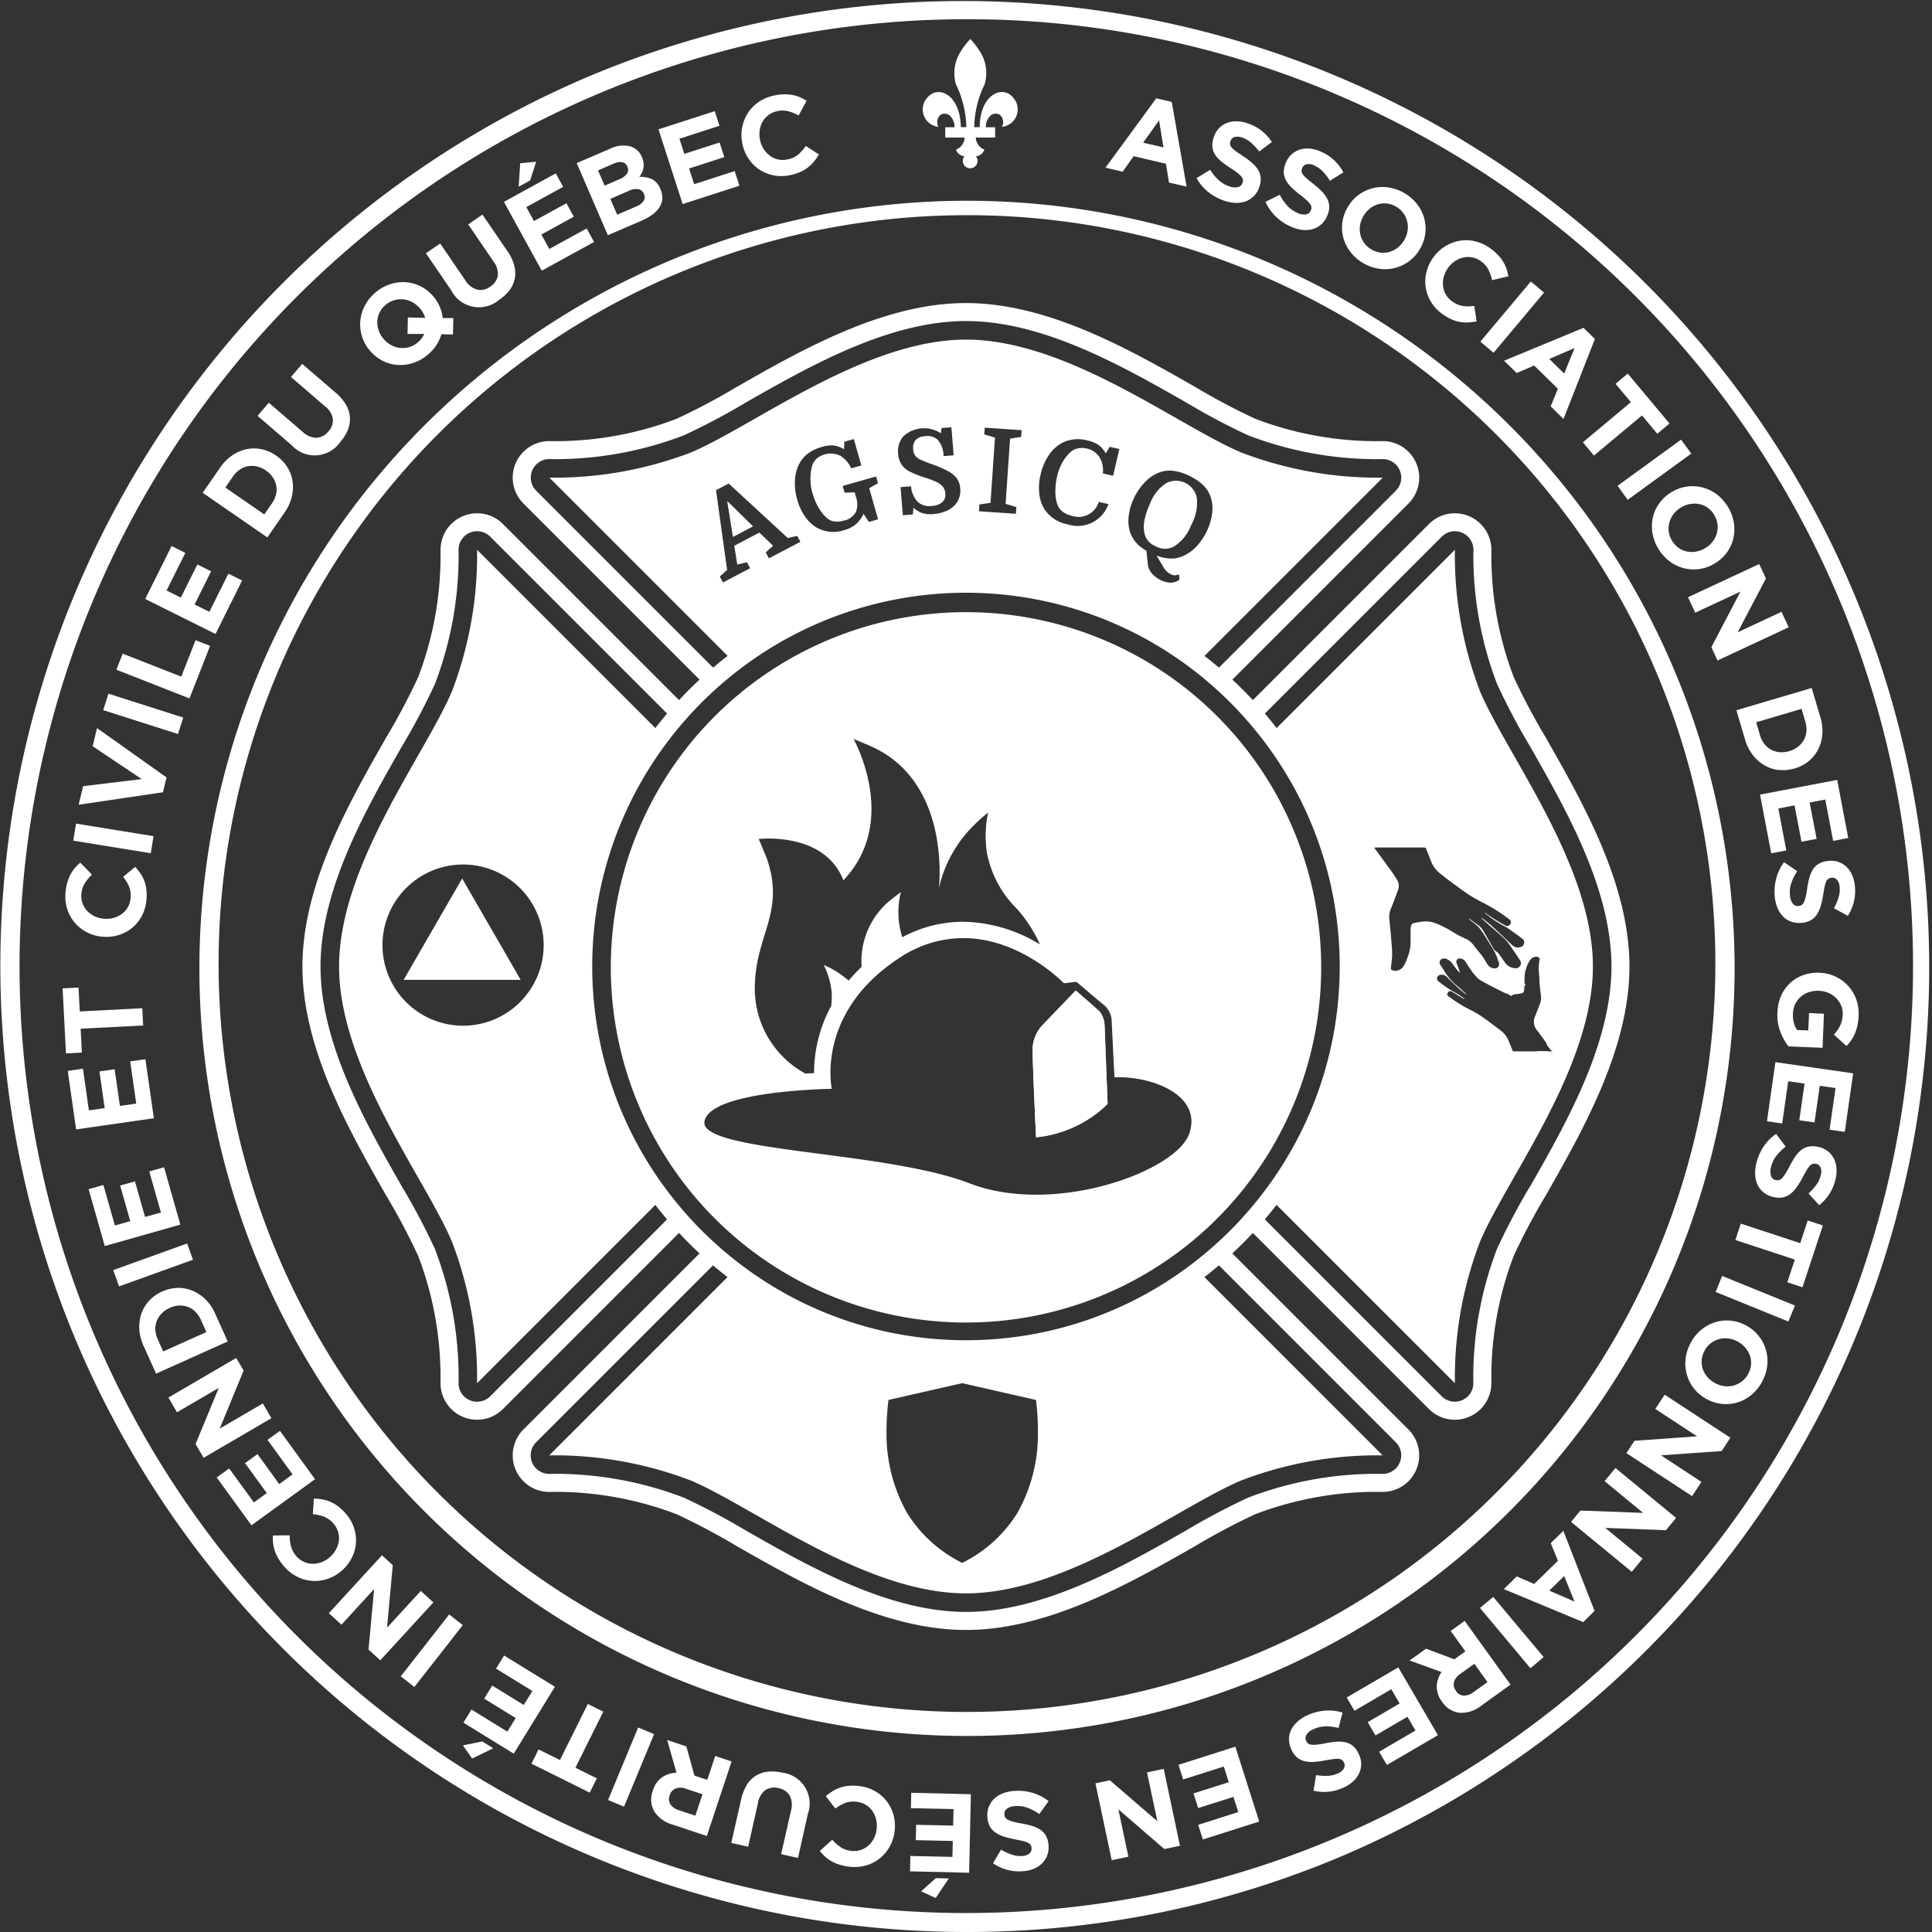 <svg xmlns="http://www.w3.org/2000/svg" xmlns:xlink="http://www.w3.org/1999/xlink" width="138.22" height="138.22" viewBox="0 0 138.22 138.22">
  <rect x="0" y="0" width="138.22" height="138.22" fill="#333333" stroke="none"/>
  <defs>
    <clipPath id="clip-path">
      <rect id="Rectangle_237" data-name="Rectangle 237" width="138.22" height="138.22" fill="#fff"/>
    </clipPath>
  </defs>
  <g id="Groupe_372" data-name="Groupe 372" transform="translate(0 -0.003)">
    <path id="Tracé_12438" data-name="Tracé 12438" d="M648.775,63.346,648.561,62l-2.314-.54-.787,1.11-1.227-.287,3.632-4.964,1.11.259,1.059,6.058Zm-.708-4.452-1.141,1.6,1.454.339Z" transform="translate(-565.144 -50.282)" fill="#fff"/>
    <g id="Groupe_371" data-name="Groupe 371" transform="translate(0 0.003)">
      <g id="Groupe_370" data-name="Groupe 370" transform="translate(0 0)" clip-path="url(#clip-path)">
        <path id="Tracé_12439" data-name="Tracé 12439" d="M701.421,76.02a1.524,1.524,0,0,1-.575.382,1.905,1.905,0,0,1-.721.113,2.82,2.82,0,0,1-.827-.156,3.724,3.724,0,0,1-1.124-.612,3.333,3.333,0,0,1-.848-1l.972-.6a3.662,3.662,0,0,0,.59.724,2.111,2.111,0,0,0,.781.459,1.081,1.081,0,0,0,.612.058.443.443,0,0,0,.326-.3l.005-.015a.485.485,0,0,0,.026-.216.45.45,0,0,0-.1-.218,1.8,1.8,0,0,0-.277-.263q-.184-.147-.491-.344a7.035,7.035,0,0,1-.658-.468,2.177,2.177,0,0,1-.455-.488,1.282,1.282,0,0,1-.2-.565,1.633,1.633,0,0,1,.1-.7l.005-.015a1.628,1.628,0,0,1,.358-.612,1.579,1.579,0,0,1,.552-.377,1.808,1.808,0,0,1,.7-.129,2.492,2.492,0,0,1,.79.139,3.364,3.364,0,0,1,1.017.538,3.3,3.3,0,0,1,.732.806l-.906.677a4.082,4.082,0,0,0-.57-.62,1.887,1.887,0,0,0-.637-.372.875.875,0,0,0-.558-.04.427.427,0,0,0-.283.273l-.005.015a.509.509,0,0,0-.026.241.473.473,0,0,0,.122.232,1.774,1.774,0,0,0,.306.264q.2.144.514.351a5.8,5.8,0,0,1,.64.483,2.128,2.128,0,0,1,.426.5,1.288,1.288,0,0,1,.18.548,1.573,1.573,0,0,1-.092.638l-.005.015a1.738,1.738,0,0,1-.381.655" transform="translate(-611.72 -62)" fill="#fff"/>
        <path id="Tracé_12440" data-name="Tracé 12440" d="M741.455,91.984a1.523,1.523,0,0,1-.606.33,1.9,1.9,0,0,1-.728.049,2.812,2.812,0,0,1-.81-.228,3.725,3.725,0,0,1-1.066-.707,3.335,3.335,0,0,1-.757-1.072l1.02-.508a3.652,3.652,0,0,0,.525.773,2.11,2.11,0,0,0,.738.525,1.08,1.08,0,0,0,.6.111.442.442,0,0,0,.351-.271l.007-.015a.487.487,0,0,0,.045-.213.448.448,0,0,0-.086-.226,1.777,1.777,0,0,0-.253-.286q-.171-.162-.46-.385a6.978,6.978,0,0,1-.614-.523,2.169,2.169,0,0,1-.411-.526,1.283,1.283,0,0,1-.155-.58,1.631,1.631,0,0,1,.158-.693l.006-.015a1.63,1.63,0,0,1,.41-.578,1.582,1.582,0,0,1,.583-.328,1.809,1.809,0,0,1,.706-.068,2.481,2.481,0,0,1,.775.208,3.358,3.358,0,0,1,.967.625,3.294,3.294,0,0,1,.659.867l-.962.6a4.082,4.082,0,0,0-.514-.667,1.891,1.891,0,0,0-.6-.426.875.875,0,0,0-.553-.089.427.427,0,0,0-.306.247l-.006.015a.5.5,0,0,0-.047.238.474.474,0,0,0,.1.241,1.785,1.785,0,0,0,.282.29q.189.161.482.395a5.754,5.754,0,0,1,.6.537,2.129,2.129,0,0,1,.381.535,1.287,1.287,0,0,1,.132.562,1.568,1.568,0,0,1-.147.628l-.007.015a1.734,1.734,0,0,1-.437.619" transform="translate(-646.95 -75.917)" fill="#fff"/>
        <path id="Tracé_12441" data-name="Tracé 12441" d="M786.907,114.253a2.876,2.876,0,0,1-2.129.576,3.1,3.1,0,0,1-1.157-.392,3.061,3.061,0,0,1-.928-.788,2.973,2.973,0,0,1-.517-1,2.768,2.768,0,0,1-.088-1.1,2.885,2.885,0,0,1,.363-1.09l.008-.014a2.84,2.84,0,0,1,.751-.871,2.874,2.874,0,0,1,2.129-.576,3.252,3.252,0,0,1,2.086,1.18,2.978,2.978,0,0,1,.517,1,2.768,2.768,0,0,1,.087,1.1,2.884,2.884,0,0,1-.363,1.09l-.008.014a2.846,2.846,0,0,1-.751.871m-.374-1.507a1.868,1.868,0,0,0,.228-.655,1.685,1.685,0,0,0-.315-1.262,1.648,1.648,0,0,0-.525-.458,1.683,1.683,0,0,0-.664-.219,1.571,1.571,0,0,0-.647.068,1.778,1.778,0,0,0-.575.316,1.836,1.836,0,0,0-.442.529l-.008.014a1.875,1.875,0,0,0-.228.655,1.694,1.694,0,0,0,.311,1.26,1.634,1.634,0,0,0,.528.46,1.684,1.684,0,0,0,.661.217,1.554,1.554,0,0,0,.65-.066,1.772,1.772,0,0,0,.575-.316,1.845,1.845,0,0,0,.442-.529Z" transform="translate(-686.058 -95.595)" fill="#fff"/>
        <path id="Tracé_12442" data-name="Tracé 12442" d="M833.664,145.93a2.671,2.671,0,0,1-.6-.041,2.625,2.625,0,0,1-.609-.191,3.648,3.648,0,0,1-.639-.376,2.91,2.91,0,0,1-.8-.853,2.821,2.821,0,0,1-.384-1.033,2.791,2.791,0,0,1,.048-1.1,2.959,2.959,0,0,1,.485-1.045l.009-.013a2.929,2.929,0,0,1,.835-.789,2.9,2.9,0,0,1,1.028-.4,2.79,2.79,0,0,1,1.115.031,3,3,0,0,1,1.1.508,3.7,3.7,0,0,1,.546.472,3,3,0,0,1,.376.488,2.564,2.564,0,0,1,.238.508,3.328,3.328,0,0,1,.133.531l-1.168.277a2.994,2.994,0,0,0-.272-.77,1.71,1.71,0,0,0-.524-.584,1.555,1.555,0,0,0-1.251-.268,1.755,1.755,0,0,0-.6.256,1.9,1.9,0,0,0-.494.48l-.009.013a1.927,1.927,0,0,0-.3.624,1.779,1.779,0,0,0-.058.651,1.544,1.544,0,0,0,.649,1.111,1.724,1.724,0,0,0,.764.333,3.162,3.162,0,0,0,.819,0l.174,1.1a4.049,4.049,0,0,1-.609.076" transform="translate(-728.631 -122.86)" fill="#fff"/>
        <rect id="Rectangle_228" data-name="Rectangle 228" width="5.619" height="1.236" transform="matrix(0.643, -0.766, 0.766, 0.643, 105.905, 24.443)" fill="#fff"/>
        <path id="Tracé_12443" data-name="Tracé 12443" d="M879.894,196.659l.516-1.259-1.7-1.664-1.249.539-.9-.883,5.683-2.351.813.8-2.246,5.725Zm1.71-4.171-1.809.777,1.065,1.046Z" transform="translate(-768.955 -167.587)" fill="#fff"/>
        <path id="Tracé_12444" data-name="Tracé 12444" d="M926.671,220.715l-3.436,2.873-.793-.948,3.436-2.873-1.1-1.312.875-.731,2.986,3.572-.875.731Z" transform="translate(-809.199 -190.996)" fill="#fff"/>
        <rect id="Rectangle_229" data-name="Rectangle 229" width="5.619" height="1.236" transform="translate(115.724 34.756) rotate(-36.014)" fill="#fff"/>
        <path id="Tracé_12445" data-name="Tracé 12445" d="M966.094,289.271a2.874,2.874,0,0,1-2.14-.533,3.252,3.252,0,0,1-1.247-2.046,2.972,2.972,0,0,1,.037-1.127,2.765,2.765,0,0,1,.46-1,2.881,2.881,0,0,1,.848-.776l.014-.008a2.837,2.837,0,0,1,1.08-.4,2.875,2.875,0,0,1,2.14.533,3.25,3.25,0,0,1,1.247,2.046,2.977,2.977,0,0,1-.037,1.127,2.768,2.768,0,0,1-.46,1,2.883,2.883,0,0,1-.848.775l-.013.008a2.844,2.844,0,0,1-1.08.4m.407-1.5a1.877,1.877,0,0,0,.518-.462,1.685,1.685,0,0,0,.339-1.255,1.647,1.647,0,0,0-.235-.656,1.679,1.679,0,0,0-.474-.515,1.567,1.567,0,0,0-.6-.256,1.769,1.769,0,0,0-.656,0,1.835,1.835,0,0,0-.644.247l-.014.008a1.867,1.867,0,0,0-.518.461,1.7,1.7,0,0,0-.341,1.252,1.638,1.638,0,0,0,.237.659,1.687,1.687,0,0,0,.472.512,1.56,1.56,0,0,0,.6.259,1.776,1.776,0,0,0,.656,0,1.836,1.836,0,0,0,.644-.247Z" transform="translate(-844.489 -248.565)" fill="#fff"/>
        <path id="Tracé_12446" data-name="Tracé 12446" d="M985.417,334.68,987.5,330.7l-3.237,1.51-.516-1.106,5.092-2.375.482,1.033-2.022,3.849,3.135-1.462.516,1.106-5.092,2.375Z" transform="translate(-862.982 -288.377)" fill="#fff"/>
        <path id="Tracé_12447" data-name="Tracé 12447" d="M1014.938,406.807a2.617,2.617,0,0,1-1.029-.336,2.9,2.9,0,0,1-.838-.74,3.27,3.27,0,0,1-.55-1.1l-.621-2.1,5.388-1.593.622,2.1a3.322,3.322,0,0,1,.138,1.219,2.852,2.852,0,0,1-.3,1.076,2.63,2.63,0,0,1-.677.84,2.793,2.793,0,0,1-1,.521l-.015,0a2.819,2.819,0,0,1-1.124.106m.757-1.346a1.826,1.826,0,0,0,.619-.313,1.6,1.6,0,0,0,.418-.483,1.536,1.536,0,0,0,.183-.611,1.859,1.859,0,0,0-.076-.7l-.271-.916-3.248.961.271.916a1.91,1.91,0,0,0,.311.628,1.483,1.483,0,0,0,.482.414,1.621,1.621,0,0,0,.606.181,1.793,1.793,0,0,0,.689-.074Z" transform="translate(-887.674 -351.718)" fill="#fff"/>
        <path id="Tracé_12448" data-name="Tracé 12448" d="M1025.679,455.551l5.52-1.051.791,4.156-1.08.206-.563-2.957-1.12.213.5,2.6-1.08.206-.5-2.6-1.159.221.571,3-1.08.206Z" transform="translate(-899.762 -398.704)" fill="#fff"/>
        <path id="Tracé_12449" data-name="Tracé 12449" d="M1035.344,505.972a1.526,1.526,0,0,1-.585-.367,1.909,1.909,0,0,1-.4-.611,2.812,2.812,0,0,1-.2-.818,3.726,3.726,0,0,1,.1-1.276,3.337,3.337,0,0,1,.565-1.185l.942.641a3.667,3.667,0,0,0-.418.836,2.113,2.113,0,0,0-.1.9,1.08,1.08,0,0,0,.2.581.441.441,0,0,0,.408.173l.016,0a.482.482,0,0,0,.207-.065.448.448,0,0,0,.156-.185,1.789,1.789,0,0,0,.126-.36q.058-.228.111-.589a6.97,6.97,0,0,1,.156-.792,2.173,2.173,0,0,1,.258-.616,1.284,1.284,0,0,1,.431-.418,1.627,1.627,0,0,1,.682-.2l.016,0a1.63,1.63,0,0,1,.705.075,1.583,1.583,0,0,1,.571.349,1.8,1.8,0,0,1,.4.582,2.5,2.5,0,0,1,.2.778,3.359,3.359,0,0,1-.073,1.148,3.3,3.3,0,0,1-.434,1l-.99-.548a4.052,4.052,0,0,0,.331-.775,1.882,1.882,0,0,0,.077-.733.874.874,0,0,0-.193-.526.426.426,0,0,0-.365-.146l-.016,0a.509.509,0,0,0-.231.075.476.476,0,0,0-.161.206,1.786,1.786,0,0,0-.115.387c-.032.162-.069.367-.109.613a5.733,5.733,0,0,1-.177.782,2.129,2.129,0,0,1-.281.594,1.287,1.287,0,0,1-.425.39,1.569,1.569,0,0,1-.62.178l-.016,0a1.74,1.74,0,0,1-.754-.078" transform="translate(-907.189 -440.03)" fill="#fff"/>
        <path id="Tracé_12450" data-name="Tracé 12450" d="M1036,571.042a3.4,3.4,0,0,1-.2-1.379,3.208,3.208,0,0,1,.268-1.19,2.768,2.768,0,0,1,.641-.9,2.722,2.722,0,0,1,.94-.566,3.025,3.025,0,0,1,1.164-.167h.016a2.874,2.874,0,0,1,2.6,1.878,2.984,2.984,0,0,1,.178,1.189,4.139,4.139,0,0,1-.081.684,3.3,3.3,0,0,1-.173.567,2.709,2.709,0,0,1-.262.487,3.726,3.726,0,0,1-.348.435l-.905-.818a3.178,3.178,0,0,0,.254-.311,2.105,2.105,0,0,0,.191-.325,1.977,1.977,0,0,0,.128-.368,2.262,2.262,0,0,0,.059-.44,1.436,1.436,0,0,0-.114-.636,1.7,1.7,0,0,0-.356-.529,1.727,1.727,0,0,0-.54-.368,1.843,1.843,0,0,0-.674-.153h-.016a1.983,1.983,0,0,0-.717.094,1.692,1.692,0,0,0-.581.329,1.6,1.6,0,0,0-.4.521,1.72,1.72,0,0,0-.162.68,1.946,1.946,0,0,0,.29,1.177l.808.034.053-1.243,1.067.045-.1,2.438-2.438-.1a4.125,4.125,0,0,1-.586-1.057" transform="translate(-908.638 -497.245)" fill="#fff"/>
        <path id="Tracé_12451" data-name="Tracé 12451" d="M1030.312,618.983l5.562.8-.6,4.188-1.088-.156.427-2.98-1.128-.162-.376,2.622-1.089-.156.376-2.622-1.168-.168-.433,3.019-1.088-.156Z" transform="translate(-903.294 -542.994)" fill="#fff"/>
        <path id="Tracé_12452" data-name="Tracé 12452" d="M1023.436,665a1.524,1.524,0,0,1-.434-.537,1.9,1.9,0,0,1-.179-.707,2.81,2.81,0,0,1,.078-.838,3.723,3.723,0,0,1,.5-1.176,3.337,3.337,0,0,1,.918-.938l.684.912a3.675,3.675,0,0,0-.666.655,2.12,2.12,0,0,0-.384.821,1.079,1.079,0,0,0,0,.614.442.442,0,0,0,.33.3l.016,0a.487.487,0,0,0,.217.006.446.446,0,0,0,.207-.125,1.777,1.777,0,0,0,.236-.3q.129-.2.3-.521a7.006,7.006,0,0,1,.4-.7,2.172,2.172,0,0,1,.444-.5,1.28,1.28,0,0,1,.543-.257,1.632,1.632,0,0,1,.71.031l.016,0a1.63,1.63,0,0,1,.643.3,1.582,1.582,0,0,1,.427.515,1.806,1.806,0,0,1,.194.682,2.482,2.482,0,0,1-.065.8,3.36,3.36,0,0,1-.441,1.063,3.3,3.3,0,0,1-.734.8l-.759-.839a4.076,4.076,0,0,0,.564-.626,1.884,1.884,0,0,0,.311-.669.872.872,0,0,0-.012-.56.427.427,0,0,0-.3-.256l-.016,0a.506.506,0,0,0-.242,0,.473.473,0,0,0-.219.142,1.8,1.8,0,0,0-.234.329q-.125.215-.3.545a5.781,5.781,0,0,1-.421.682,2.115,2.115,0,0,1-.458.471,1.286,1.286,0,0,1-.529.231,1.567,1.567,0,0,1-.644-.032l-.016,0a1.74,1.74,0,0,1-.688-.318" transform="translate(-897.251 -579.681)" fill="#fff"/>
        <path id="Tracé_12453" data-name="Tracé 12453" d="M1015.562,714.056l-4.253-1.4.387-1.174,4.253,1.4.536-1.624,1.083.357-1.459,4.421-1.083-.357Z" transform="translate(-887.156 -623.942)" fill="#fff"/>
        <rect id="Rectangle_230" data-name="Rectangle 230" width="1.236" height="5.619" transform="translate(122.741 92.43) rotate(-67.882)" fill="#fff"/>
        <path id="Tracé_12454" data-name="Tracé 12454" d="M982.84,774.483a2.875,2.875,0,0,1-.676-2.1,3.1,3.1,0,0,1,.336-1.174,3.06,3.06,0,0,1,.743-.964,2.974,2.974,0,0,1,.977-.564,2.763,2.763,0,0,1,1.1-.139,2.881,2.881,0,0,1,1.106.311l.014.007a2.838,2.838,0,0,1,.906.709,2.874,2.874,0,0,1,.676,2.1,3.25,3.25,0,0,1-1.079,2.139,2.977,2.977,0,0,1-.977.564,2.766,2.766,0,0,1-1.1.139,2.881,2.881,0,0,1-1.106-.311l-.014-.007a2.84,2.84,0,0,1-.906-.709m1.488-.445a1.871,1.871,0,0,0,.665.2,1.683,1.683,0,0,0,1.245-.374,1.648,1.648,0,0,0,.433-.546,1.678,1.678,0,0,0,.187-.674,1.569,1.569,0,0,0-.1-.643,1.772,1.772,0,0,0-.343-.56,1.839,1.839,0,0,0-.549-.417l-.014-.007a1.872,1.872,0,0,0-.665-.2,1.694,1.694,0,0,0-1.243.37,1.636,1.636,0,0,0-.435.55,1.686,1.686,0,0,0-.186.67,1.561,1.561,0,0,0,.1.647,1.78,1.78,0,0,0,.343.559,1.838,1.838,0,0,0,.549.417Z" transform="translate(-861.582 -675.064)" fill="#fff"/>
        <path id="Tracé_12455" data-name="Tracé 12455" d="M948.389,816.081l4.479-.318-2.988-1.958.669-1.021,4.7,3.079-.625.953-4.337.306,2.894,1.9-.669,1.021-4.7-3.079Z" transform="translate(-831.455 -713.004)" fill="#fff"/>
        <path id="Tracé_12456" data-name="Tracé 12456" d="M916.241,858.537l4.487.169-2.758-2.27.775-.942,4.339,3.571-.724.88-4.344-.166,2.671,2.2-.776.942-4.339-3.571Z" transform="translate(-803.173 -750.47)" fill="#fff"/>
        <path id="Tracé_12457" data-name="Tracé 12457" d="M877.293,895.376l1.248.542,1.7-1.661-.513-1.26.9-.881,2.233,5.731-.815.8-5.678-2.364Zm4.134,1.8-.74-1.825-1.068,1.043Z" transform="translate(-768.782 -782.596)" fill="#fff"/>
        <rect id="Rectangle_231" data-name="Rectangle 231" width="1.236" height="5.619" transform="matrix(0.767, -0.642, 0.642, 0.767, 105.881, 115.038)" fill="#fff"/>
        <path id="Tracé_12458" data-name="Tracé 12458" d="M822.63,946.576l2.028.756.788-.567-1.05-1.459,1-.722,3.282,4.561-2.085,1.5a2.29,2.29,0,0,1-1.553.515,1.72,1.72,0,0,1-1.25-.782l-.01-.013a1.763,1.763,0,0,1-.379-1.1,1.931,1.931,0,0,1,.339-1.02l-2.286-.827Zm2.142,3.018a.717.717,0,0,0,.56.339,1.135,1.135,0,0,0,.7-.254l1-.717-.942-1.309-1.016.731a1.027,1.027,0,0,0-.443.586.734.734,0,0,0,.139.612Z" transform="translate(-720.611 -828.622)" fill="#fff"/>
        <path id="Tracé_12459" data-name="Tracé 12459" d="M788.534,971.68l2.835,4.851-3.652,2.135-.555-.949,2.6-1.519-.575-.984L786.9,976.55l-.555-.949,2.287-1.337-.6-1.019-2.633,1.539-.555-.95Z" transform="translate(-688.496 -852.393)" fill="#fff"/>
        <path id="Tracé_12460" data-name="Tracé 12460" d="M751.176,998.882a1.523,1.523,0,0,1,.15-.674,1.906,1.906,0,0,1,.442-.581,2.814,2.814,0,0,1,.7-.46,3.72,3.72,0,0,1,1.234-.337,3.333,3.333,0,0,1,1.306.135l-.288,1.1a3.675,3.675,0,0,0-.927-.114,2.112,2.112,0,0,0-.881.211,1.079,1.079,0,0,0-.481.382.442.442,0,0,0-.027.443l.007.015a.491.491,0,0,0,.131.174.453.453,0,0,0,.227.084,1.778,1.778,0,0,0,.382,0q.234-.022.593-.092a7,7,0,0,1,.8-.118,2.166,2.166,0,0,1,.667.037,1.281,1.281,0,0,1,.539.266,1.627,1.627,0,0,1,.417.575l.007.015a1.627,1.627,0,0,1,.166.689,1.578,1.578,0,0,1-.137.655,1.812,1.812,0,0,1-.413.576,2.484,2.484,0,0,1-.667.446,3.36,3.36,0,0,1-1.106.317,3.3,3.3,0,0,1-1.086-.074l.185-1.116a4.067,4.067,0,0,0,.841.052,1.887,1.887,0,0,0,.717-.173.874.874,0,0,0,.43-.358.427.427,0,0,0,.015-.393l-.007-.015a.508.508,0,0,0-.148-.192.474.474,0,0,0-.248-.083,1.778,1.778,0,0,0-.4.022q-.245.035-.614.1a5.821,5.821,0,0,1-.8.1,2.127,2.127,0,0,1-.653-.065,1.286,1.286,0,0,1-.51-.27,1.566,1.566,0,0,1-.376-.524l-.007-.014a1.737,1.737,0,0,1-.179-.736" transform="translate(-658.958 -874.442)" fill="#fff"/>
        <path id="Tracé_12461" data-name="Tracé 12461" d="M690.838,1017.9l1.706,5.354-4.031,1.284-.334-1.048,2.868-.914-.346-1.086-2.524.8-.333-1.048,2.524-.8-.358-1.124-2.906.926-.334-1.048Z" transform="translate(-602.458 -892.937)" fill="#fff"/>
        <path id="Tracé_12462" data-name="Tracé 12462" d="M639.4,1031.654l3.4,2.931-.74-3.495,1.194-.252,1.164,5.5-1.115.236-3.292-2.84.717,3.385-1.194.253-1.164-5.5Z" transform="translate(-560 -904.288)" fill="#fff"/>
        <path id="Tracé_12463" data-name="Tracé 12463" d="M575.561,1044.725a1.525,1.525,0,0,1,.384-.573,1.9,1.9,0,0,1,.623-.38,2.817,2.817,0,0,1,.824-.173,3.723,3.723,0,0,1,1.272.135,3.331,3.331,0,0,1,1.167.6l-.669.923a3.666,3.666,0,0,0-.823-.443,2.111,2.111,0,0,0-.9-.124,1.08,1.08,0,0,0-.587.181.442.442,0,0,0-.186.4v.016a.488.488,0,0,0,.059.209.45.45,0,0,0,.18.161,1.786,1.786,0,0,0,.356.137q.226.065.585.129a7,7,0,0,1,.787.18,2.186,2.186,0,0,1,.608.276,1.282,1.282,0,0,1,.405.443,1.636,1.636,0,0,1,.18.688v.016a1.628,1.628,0,0,1-.1.7,1.58,1.58,0,0,1-.366.56,1.811,1.811,0,0,1-.594.387,2.484,2.484,0,0,1-.783.174,3.367,3.367,0,0,1-1.146-.107,3.285,3.285,0,0,1-.985-.464l.577-.973a4.073,4.073,0,0,0,.764.354,1.887,1.887,0,0,0,.731.1.874.874,0,0,0,.531-.177.427.427,0,0,0,.156-.36v-.016a.506.506,0,0,0-.068-.233.471.471,0,0,0-.2-.167,1.781,1.781,0,0,0-.384-.127q-.242-.056-.61-.127a5.757,5.757,0,0,1-.776-.2,2.12,2.12,0,0,1-.585-.3,1.285,1.285,0,0,1-.377-.437,1.569,1.569,0,0,1-.16-.625v-.016a1.738,1.738,0,0,1,.1-.751" transform="translate(-504.81 -915.475)" fill="#fff"/>
        <path id="Tracé_12464" data-name="Tracé 12464" d="M534.678,1044.91l-.126,5.618-4.229-.1.025-1.1,3.01.068.026-1.14-2.648-.059.025-1.1,2.648.059.027-1.18-3.05-.068.025-1.1Zm-1.58,6.027-.939,1.4-1.041-.481,1.049-.94Z" transform="translate(-465.218 -916.548)" fill="#fff"/>
        <path id="Tracé_12465" data-name="Tracé 12465" d="M478.7,1041a2.671,2.671,0,0,1,.544-.254,2.644,2.644,0,0,1,.626-.127,3.643,3.643,0,0,1,.741.02,2.91,2.91,0,0,1,1.113.36,2.821,2.821,0,0,1,.835.719,2.793,2.793,0,0,1,.488.984,2.956,2.956,0,0,1,.081,1.149l0,.016a2.917,2.917,0,0,1-1.057,1.939,2.789,2.789,0,0,1-.991.512,3.013,3.013,0,0,1-1.207.086,3.709,3.709,0,0,1-.706-.149,2.992,2.992,0,0,1-.565-.246,2.561,2.561,0,0,1-.454-.329,3.347,3.347,0,0,1-.372-.4l.889-.807a2.969,2.969,0,0,0,.61.542,1.708,1.708,0,0,0,.741.259,1.555,1.555,0,0,0,1.225-.37,1.759,1.759,0,0,0,.4-.514,1.9,1.9,0,0,0,.2-.659l0-.016a1.926,1.926,0,0,0-.038-.692,1.784,1.784,0,0,0-.264-.6,1.543,1.543,0,0,0-1.106-.658,1.72,1.72,0,0,0-.83.078,3.157,3.157,0,0,0-.715.4l-.686-.883a4.047,4.047,0,0,1,.5-.361" transform="translate(-419.125 -912.858)" fill="#fff"/>
        <path id="Tracé_12466" data-name="Tracé 12466" d="M427.206,1033.307a2.11,2.11,0,0,1,.655-.663,2.017,2.017,0,0,1,.864-.291,3.131,3.131,0,0,1,1.029.071,2.228,2.228,0,0,1,1.825,2.969l-.7,3.133-1.206-.271.7-3.1a1.487,1.487,0,0,0-.085-1.085,1.148,1.148,0,0,0-.793-.536,1.171,1.171,0,0,0-.943.133,1.418,1.418,0,0,0-.535.917l-.706,3.14-1.206-.271.7-3.093a3.261,3.261,0,0,1,.413-1.051" transform="translate(-373.787 -905.603)" fill="#fff"/>
        <path id="Tracé_12467" data-name="Tracé 12467" d="M382.005,1014.5l.576,2.086.922.306.567-1.706,1.173.39-1.772,5.332-2.438-.81a2.288,2.288,0,0,1-1.327-.957,1.721,1.721,0,0,1-.1-1.471l.005-.015a1.764,1.764,0,0,1,.667-.95,1.933,1.933,0,0,1,1.025-.323l-.67-2.337Zm-1.19,3.5a.717.717,0,0,0,.054.652,1.135,1.135,0,0,0,.615.416l1.165.387.509-1.531-1.188-.395a1.026,1.026,0,0,0-.735-.016.733.733,0,0,0-.415.471Z" transform="translate(-332.902 -889.558)" fill="#fff"/>
        <rect id="Rectangle_232" data-name="Rectangle 232" width="5.619" height="1.236" transform="translate(43.503 128.78) rotate(-67.481)" fill="#fff"/>
        <path id="Tracé_12468" data-name="Tracé 12468" d="M311.757,997.009,313.749,993l1.107.55-1.992,4.012,1.531.76-.507,1.021-4.17-2.071.507-1.021Z" transform="translate(-271.696 -871.093)" fill="#fff"/>
        <path id="Tracé_12469" data-name="Tracé 12469" d="M271.951,971.365l-1.517.735-.656-.941,1.38-.282Zm4.407-4.4-2.945,4.785-3.6-2.217.577-.937,2.563,1.578.6-.971-2.256-1.388.576-.936,2.256,1.388.618-1-2.6-1.6.576-.937Z" transform="translate(-236.659 -846.29)" fill="#fff"/>
        <rect id="Rectangle_233" data-name="Rectangle 233" width="5.619" height="1.236" transform="translate(28.671 119.928) rotate(-51.945)" fill="#fff"/>
        <path id="Tracé_12470" data-name="Tracé 12470" d="M196.216,907.058l-.408,4.472,2.414-2.633.9.825-3.8,4.142-.84-.77.4-4.329-2.338,2.55-.9-.824,3.8-4.142Z" transform="translate(-168.117 -795.081)" fill="#fff"/>
        <path id="Tracé_12471" data-name="Tracé 12471" d="M162.52,873.38a2.681,2.681,0,0,1,.575.172,2.641,2.641,0,0,1,.552.321,3.648,3.648,0,0,1,.54.508,2.906,2.906,0,0,1,.592,1.009,2.771,2.771,0,0,1-.143,2.152,2.96,2.96,0,0,1-.7.912l-.012.011a2.928,2.928,0,0,1-.988.585,2.9,2.9,0,0,1-1.09.161,2.787,2.787,0,0,1-1.081-.277,3,3,0,0,1-.959-.738,3.739,3.739,0,0,1-.428-.581,3,3,0,0,1-.259-.559,2.565,2.565,0,0,1-.12-.548,3.322,3.322,0,0,1-.012-.547l1.2-.012a2.976,2.976,0,0,0,.1.811,1.707,1.707,0,0,0,.382.686,1.565,1.565,0,0,0,.536.4,1.546,1.546,0,0,0,.626.138,1.752,1.752,0,0,0,.641-.117,1.894,1.894,0,0,0,.588-.359l.012-.01a1.933,1.933,0,0,0,.431-.542,1.783,1.783,0,0,0,.2-.622,1.544,1.544,0,0,0-.388-1.227,1.719,1.719,0,0,0-.672-.493,3.165,3.165,0,0,0-.8-.177l.074-1.116a4.051,4.051,0,0,1,.611.06" transform="translate(-139.461 -766.108)" fill="#fff"/>
        <path id="Tracé_12472" data-name="Tracé 12472" d="M133.328,837.336l-4.547,3.3-2.486-3.423.89-.646L128.955,839l.922-.67-1.557-2.143.89-.646,1.557,2.144.955-.694-1.792-2.468.89-.646Z" transform="translate(-110.791 -731.511)" fill="#fff"/>
        <path id="Tracé_12473" data-name="Tracé 12473" d="M103.516,792.242l-1.711,4.152,3.084-1.8.616,1.053-4.851,2.835-.575-.984,1.659-4.019-2.987,1.746-.616-1.053,4.851-2.835Z" transform="translate(-86.087 -694.187)" fill="#fff"/>
        <path id="Tracé_12474" data-name="Tracé 12474" d="M83.9,750.531a2.616,2.616,0,0,1,1.064.2,2.907,2.907,0,0,1,.93.621,3.268,3.268,0,0,1,.693,1.013l.9,2-5.125,2.3-.9-2a3.326,3.326,0,0,1-.3-1.189,2.853,2.853,0,0,1,.15-1.106,2.627,2.627,0,0,1,.557-.924,2.8,2.8,0,0,1,.918-.65l.014-.006a2.819,2.819,0,0,1,1.1-.256m-.57,1.435a1.838,1.838,0,0,0-.571.393,1.605,1.605,0,0,0-.349.535,1.535,1.535,0,0,0-.1.63,1.86,1.86,0,0,0,.169.681l.391.871,3.09-1.388-.391-.871a1.913,1.913,0,0,0-.393-.58,1.486,1.486,0,0,0-.534-.346,1.626,1.626,0,0,0-.625-.1,1.79,1.79,0,0,0-.673.166Z" transform="translate(-71.196 -658.392)" fill="#fff"/>
        <rect id="Rectangle_234" data-name="Rectangle 234" width="5.619" height="1.236" transform="matrix(0.941, -0.339, 0.339, 0.941, 8.1, 90.866)" fill="#fff"/>
        <path id="Tracé_12475" data-name="Tracé 12475" d="M58.217,684.313l-5.406,1.534-1.155-4.07,1.058-.3.822,2.9,1.1-.311-.723-2.548,1.058-.3.723,2.548,1.135-.322-.833-2.935,1.058-.3Z" transform="translate(-45.316 -596.701)" fill="#fff"/>
        <path id="Tracé_12476" data-name="Tracé 12476" d="M45.635,621.462l-5.562.8-.6-4.187,1.089-.156.427,2.98,1.128-.162-.376-2.622,1.089-.156.376,2.622,1.168-.167-.433-3.019,1.089-.156Z" transform="translate(-34.627 -541.461)" fill="#fff"/>
        <path id="Tracé_12477" data-name="Tracé 12477" d="M37.718,577.229l4.473-.23.064,1.234-4.473.23.088,1.707-1.138.059-.24-4.65,1.138-.059Z" transform="translate(-32.012 -504.868)" fill="#fff"/>
        <path id="Tracé_12478" data-name="Tracé 12478" d="M43.492,503.457a2.668,2.668,0,0,1,.272.535,2.636,2.636,0,0,1,.147.621,3.649,3.649,0,0,1,0,.742,2.911,2.911,0,0,1-.323,1.124,2.821,2.821,0,0,1-.691.859,2.792,2.792,0,0,1-.968.52,2.957,2.957,0,0,1-1.146.118l-.016,0a2.917,2.917,0,0,1-1.972-.993,2.791,2.791,0,0,1-.544-.974,3,3,0,0,1-.125-1.2,3.721,3.721,0,0,1,.126-.71,3.011,3.011,0,0,1,.227-.573,2.56,2.56,0,0,1,.314-.464,3.333,3.333,0,0,1,.388-.385l.836.862a2.979,2.979,0,0,0-.522.627,1.706,1.706,0,0,0-.234.749,1.567,1.567,0,0,0,.079.664,1.552,1.552,0,0,0,.331.548,1.756,1.756,0,0,0,.527.384,1.9,1.9,0,0,0,.665.179h.016a1.924,1.924,0,0,0,.69-.061,1.789,1.789,0,0,0,.589-.283,1.545,1.545,0,0,0,.621-1.126,1.722,1.722,0,0,0-.105-.827,3.16,3.16,0,0,0-.423-.7l.86-.715a4.059,4.059,0,0,1,.377.484" transform="translate(-33.437 -440.962)" fill="#fff"/>
        <rect id="Rectangle_235" data-name="Rectangle 235" width="1.236" height="5.619" transform="translate(5.241 60.143) rotate(-80.79)" fill="#fff"/>
        <path id="Tracé_12479" data-name="Tracé 12479" d="M52.123,427.852l-.254,1.062-6.033.891.318-1.327,4.191-.507-3.506-2.35.31-1.3Z" transform="translate(-40.209 -372.233)" fill="#fff"/>
        <rect id="Rectangle_236" data-name="Rectangle 236" width="1.236" height="5.619" transform="translate(7.382 50.806) rotate(-72.305)" fill="#fff"/>
        <path id="Tracé_12480" data-name="Tracé 12480" d="M73.048,377.238l-5.231-2.052.451-1.151,4.192,1.645,1.023-2.608,1.039.407Z" transform="translate(-59.492 -327.272)" fill="#fff"/>
        <path id="Tracé_12481" data-name="Tracé 12481" d="M89.653,324.511l-5.03-2.505,1.886-3.787.984.49L86.151,321.4l1.02.508,1.181-2.371.984.49L88.156,322.4l1.056.526,1.36-2.73.984.49Z" transform="translate(-74.234 -279.154)" fill="#fff"/>
        <path id="Tracé_12482" data-name="Tracé 12482" d="M124.169,262.646a2.616,2.616,0,0,1,.384,1.012,2.9,2.9,0,0,1-.05,1.117,3.265,3.265,0,0,1-.508,1.117l-1.245,1.8-4.623-3.194,1.245-1.8a3.325,3.325,0,0,1,.862-.873,2.855,2.855,0,0,1,1.024-.444,2.631,2.631,0,0,1,1.079,0,2.791,2.791,0,0,1,1.031.449l.013.009a2.82,2.82,0,0,1,.788.808m-1.523.255a1.833,1.833,0,0,0-.632-.285,1.6,1.6,0,0,0-.639-.022,1.535,1.535,0,0,0-.591.241,1.856,1.856,0,0,0-.495.5l-.543.786,2.787,1.925.543-.786a1.911,1.911,0,0,0,.294-.637,1.483,1.483,0,0,0,.019-.635,1.618,1.618,0,0,0-.24-.585,1.788,1.788,0,0,0-.491-.49Z" transform="translate(-103.625 -229.243)" fill="#fff"/>
        <path id="Tracé_12483" data-name="Tracé 12483" d="M156.42,215.019a2.105,2.105,0,0,1,.278.89,2.023,2.023,0,0,1-.149.9,3.134,3.134,0,0,1-.546.875,2.228,2.228,0,0,1-3.479.216l-2.434-2.094.806-.937,2.41,2.073a1.487,1.487,0,0,0,1,.434,1.149,1.149,0,0,0,.846-.448,1.171,1.171,0,0,0,.325-.9,1.417,1.417,0,0,0-.557-.9l-2.44-2.1.806-.937,2.4,2.067a3.266,3.266,0,0,1,.734.859" transform="translate(-131.664 -186.056)" fill="#fff"/>
        <path id="Tracé_12484" data-name="Tracé 12484" d="M216.559,168.167l-.83-.018a3.027,3.027,0,0,1-.359.778,3.1,3.1,0,0,1-.6.674,3.065,3.065,0,0,1-1.057.6,2.972,2.972,0,0,1-1.118.144,2.763,2.763,0,0,1-1.065-.293,2.878,2.878,0,0,1-.9-.713l-.01-.012a2.839,2.839,0,0,1-.563-1,2.875,2.875,0,0,1,.184-2.2,3.1,3.1,0,0,1,.763-.955,3.065,3.065,0,0,1,1.057-.6,2.976,2.976,0,0,1,1.118-.144,2.767,2.767,0,0,1,1.065.293,2.883,2.883,0,0,1,.9.713l.01.012a2.825,2.825,0,0,1,.456.73,2.871,2.871,0,0,1,.216.819l.757,0Zm-2.383-1.88a1.874,1.874,0,0,0-.538-.437,1.684,1.684,0,0,0-1.293-.134,1.65,1.65,0,0,0-.61.337,1.684,1.684,0,0,0-.432.55,1.574,1.574,0,0,0-.157.631,1.778,1.778,0,0,0,.1.648,1.842,1.842,0,0,0,.347.6l.011.012a1.865,1.865,0,0,0,.538.437,1.694,1.694,0,0,0,1.29.137,1.638,1.638,0,0,0,.613-.34,1.807,1.807,0,0,0,.462-.6l-1.2,0,.023-1.182,1.244.033a1.853,1.853,0,0,0-.385-.685Z" transform="translate(-184.151 -144.237)" fill="#fff"/>
        <path id="Tracé_12485" data-name="Tracé 12485" d="M254.5,128.782a2.105,2.105,0,0,1,.038.931,2.02,2.02,0,0,1-.376.83,3.137,3.137,0,0,1-.754.7,2.228,2.228,0,0,1-3.416-.69l-1.811-2.651,1.021-.7,1.793,2.625a1.488,1.488,0,0,0,.852.677,1.149,1.149,0,0,0,.933-.214,1.172,1.172,0,0,0,.546-.781,1.417,1.417,0,0,0-.305-1.016l-1.815-2.658,1.021-.7,1.788,2.618a3.262,3.262,0,0,1,.487,1.019" transform="translate(-217.711 -109.782)" fill="#fff"/>
        <path id="Tracé_12486" data-name="Tracé 12486" d="M296.378,102.051l-2.705-4.925,3.708-2.037.529.964L295.272,97.5l.549,1,2.322-1.275.529.964-2.322,1.275.568,1.034,2.674-1.468.529.964Zm-1.651-6.007.111-1.682,1.142-.105-.437,1.339Z" transform="translate(-257.62 -82.685)" fill="#fff"/>
        <path id="Tracé_12487" data-name="Tracé 12487" d="M342.253,88.549a1.31,1.31,0,0,1-.2.611,1.988,1.988,0,0,1-.5.529,3.573,3.573,0,0,1-.753.43l-2.45,1.058-2.227-5.158,2.391-1.032a2.123,2.123,0,0,1,1.4-.177,1.285,1.285,0,0,1,.872.777l.007.015a1.382,1.382,0,0,1,.114.414,1.332,1.332,0,0,1-.014.369,1.275,1.275,0,0,1-.109.331,1.548,1.548,0,0,1-.184.289,1.9,1.9,0,0,1,.9.157,1.285,1.285,0,0,1,.605.7l.007.015a1.456,1.456,0,0,1,.131.678m-2.5-2.288a.5.5,0,0,0-.362-.312,1.034,1.034,0,0,0-.612.1l-1.12.484.471,1.091,1.046-.452a1.29,1.29,0,0,0,.541-.387.486.486,0,0,0,.041-.512Zm1.178,1.939a.53.53,0,0,0-.376-.323,1.166,1.166,0,0,0-.706.126l-1.312.566.49,1.135,1.349-.582a1.187,1.187,0,0,0,.531-.391.509.509,0,0,0,.031-.516Z" transform="translate(-294.863 -74.349)" fill="#fff"/>
        <path id="Tracé_12488" data-name="Tracé 12488" d="M385.467,71.413l-1.729-5.346,4.025-1.3.338,1.046-2.864.926.351,1.084,2.521-.815.338,1.046-2.52.815.363,1.123,2.9-.938.338,1.047Z" transform="translate(-336.629 -56.815)" fill="#fff"/>
        <path id="Tracé_12489" data-name="Tracé 12489" d="M437.261,59.756a2.68,2.68,0,0,1-.43.419,2.64,2.64,0,0,1-.549.326,3.644,3.644,0,0,1-.707.225,2.909,2.909,0,0,1-1.169.027,2.823,2.823,0,0,1-1.026-.4,2.8,2.8,0,0,1-.785-.768,2.96,2.96,0,0,1-.455-1.059l0-.016a2.933,2.933,0,0,1-.03-1.148,2.9,2.9,0,0,1,.39-1.031,2.791,2.791,0,0,1,.767-.81,3,3,0,0,1,1.111-.479,3.708,3.708,0,0,1,.715-.092,3.019,3.019,0,0,1,.614.046,2.586,2.586,0,0,1,.537.161,3.323,3.323,0,0,1,.484.255l-.574,1.055a2.973,2.973,0,0,0-.755-.311,1.708,1.708,0,0,0-.785,0,1.555,1.555,0,0,0-1.034.753,1.758,1.758,0,0,0-.209.617,1.891,1.891,0,0,0,.028.688l0,.016a1.922,1.922,0,0,0,.264.641,1.786,1.786,0,0,0,.446.477,1.545,1.545,0,0,0,1.261.257,1.722,1.722,0,0,0,.758-.347,3.17,3.17,0,0,0,.543-.613l.939.607a4.055,4.055,0,0,1-.349.5" transform="translate(-379.022 -48.202)" fill="#fff"/>
        <path id="Tracé_12490" data-name="Tracé 12490" d="M69.11,138.223A69.128,69.128,0,0,1,42.209,5.434a69.128,69.128,0,0,1,53.8,127.358,68.679,68.679,0,0,1-26.9,5.431m0-136.845A67.753,67.753,0,0,0,42.745,131.526,67.753,67.753,0,0,0,95.476,6.7,67.312,67.312,0,0,0,69.11,1.378" transform="translate(0 -0.003)" fill="#fff"/>
        <path id="Tracé_12491" data-name="Tracé 12491" d="M169.313,224.4a54.916,54.916,0,1,1,21.443-4.329,54.743,54.743,0,0,1-21.443,4.329m0-108.8a53.541,53.541,0,1,0,20.907,4.221,53.376,53.376,0,0,0-20.907-4.221" transform="translate(-100.203 -100.205)" fill="#fff"/>
        <path id="Tracé_12492" data-name="Tracé 12492" d="M543.446,28.989a.673.673,0,0,0-.164-.872.591.591,0,0,0-.605.031,1.094,1.094,0,0,0-.379.872h.667v.738h-1.385a.968.968,0,0,0,.615.862.687.687,0,0,1-.605.472.529.529,0,1,1-.821,0,.687.687,0,0,1-.605-.472.958.958,0,0,0,.616-.862h-1.385V29.02h.667a1.11,1.11,0,0,0-.38-.872.591.591,0,0,0-.605-.031.677.677,0,0,0-.164.872,1.25,1.25,0,0,1-.79-2.1,1.037,1.037,0,0,1,1.128-.339c.738.267,1.231,1.149,1.262,2.462h.39a7.317,7.317,0,0,0-.749-3.077,2.883,2.883,0,0,1,.39-2.4,5.2,5.2,0,0,1,.646-.831,5.871,5.871,0,0,1,.646.831,2.841,2.841,0,0,1,.38,2.4,7.348,7.348,0,0,0-.749,3.077h.39c.02-1.313.523-2.2,1.261-2.462a1.029,1.029,0,0,1,1.128.339,1.255,1.255,0,0,1-.8,2.1" transform="translate(-471.77 -19.915)" fill="#fff"/>
        <path id="Tracé_12493" data-name="Tracé 12493" d="M606.564,578.746c-.31-.3-1.716-1.509-1.716-1.509l-2.437,2.541a2.619,2.619,0,0,0-.645,1.6c-.013.929.245,6.359.245,6.359a8.494,8.494,0,0,0,5.12-2.386l-.219-5.649a1.716,1.716,0,0,0-.348-.954" transform="translate(-527.89 -506.373)" fill="#fff"/>
        <path id="Tracé_12494" data-name="Tracé 12494" d="M439.883,573.934c0,.006,0,.023,0,.054,0-.029,0-.047,0-.054" transform="translate(-385.881 -503.476)" fill="#fff"/>
        <path id="Tracé_12495" data-name="Tracé 12495" d="M439.884,574.371c0,.026,0,.063,0,.11,0-.043,0-.082,0-.11" transform="translate(-385.882 -503.859)" fill="#fff"/>
        <path id="Tracé_12496" data-name="Tracé 12496" d="M606.564,578.746c-.31-.3-1.716-1.509-1.716-1.509l-2.437,2.541a2.619,2.619,0,0,0-.645,1.6c-.013.929.245,6.359.245,6.359a8.494,8.494,0,0,0,5.12-2.386l-.219-5.649a1.716,1.716,0,0,0-.348-.954" transform="translate(-527.89 -506.373)" fill="#fff"/>
        <path id="Tracé_12497" data-name="Tracé 12497" d="M381.373,356.742a25.411,25.411,0,1,0,25.411,25.411,25.411,25.411,0,0,0-25.411-25.411m-15.108,26.717c0,.029,0,.067,0,.11,0,.024,0,.048,0,.075v.022c-.007-3.79,2.164-5.338.9-9.184-.1-.292-.62-1.51-.62-1.51s4.7-.56,6.057,2.954c4.045-4.252.724-10.113.724-10.113s1.043.423,1.5.644c5.511,2.671,4.606,10.049,4.606,10.049a9.082,9.082,0,0,1,2.488-4.5,10.006,10.006,0,0,1,1.036-.922,8.049,8.049,0,0,0-.088,2.87,7.668,7.668,0,0,0,2.125,3.99,9.8,9.8,0,0,1,1.671,2.57,10.832,10.832,0,0,0-5.491-1.623A9.2,9.2,0,0,0,376.815,380a5.911,5.911,0,0,1-.1-3.232s-.624.466-.891.694a5.629,5.629,0,0,0-1.916,4.654,12.218,12.218,0,0,0-.928.983,8.1,8.1,0,0,0-.929-.68,7.009,7.009,0,0,0-.855-.435,5.581,5.581,0,0,1,.562,1.905,5.729,5.729,0,0,1-.029,1.031,10.062,10.062,0,0,0-1.007,2.714,9.773,9.773,0,0,0-.217,2.083l-.207.011-.414.025a6.911,6.911,0,0,1-3.62-6.08v0h0a.01.01,0,0,1,0,0v-.024c0-.027,0-.051,0-.075,0-.047,0-.084,0-.11s0-.047,0-.054,0,.025,0,.054m31.095,10.554c-.9,2.734-9.673,5.933-15.735,3.586s-19.372-2.218-18.959-4.437,9.106-2.322,9.106-2.322-1.188-5.408,4.8-9.342a8.247,8.247,0,0,1,4.6-1.442c4.127,0,7.207,3.233,7.207,3.233l.893-.109s1.578,1.353,2.016,1.7a1.6,1.6,0,0,1,.5.98l.206,4.153c2.683-.1,6.268,1.264,5.365,4" transform="translate(-312.263 -312.947)" fill="#fff"/>
        <path id="Tracé_12498" data-name="Tracé 12498" d="M423.842,292.212l-.029.016.118.731.288,1.794,1.037-.545.4-.211Z" transform="translate(-371.783 -256.339)" fill="#fff"/>
        <path id="Tracé_12499" data-name="Tracé 12499" d="M235.212,519.214h8.375l-4.187-7.253Z" transform="translate(-206.336 -449.111)" fill="#fff"/>
        <path id="Tracé_12500" data-name="Tracé 12500" d="M265.3,207.746a47.376,47.376,0,0,1-2.312-4.357,24.292,24.292,0,0,1-1.6-8.7l0-.407a2.615,2.615,0,0,0-4.464-1.85l-12.6,12.6q-.706-.76-1.466-1.466l12.6-12.6a2.615,2.615,0,0,0-1.849-4.465l-.39.005a24.321,24.321,0,0,1-8.72-1.6,47.141,47.141,0,0,1-4.359-2.313c-4.667-2.658-10.477-5.967-16.343-5.967s-11.676,3.309-16.344,5.968a47.092,47.092,0,0,1-4.357,2.312,24.3,24.3,0,0,1-8.7,1.6l-.408-.005a2.615,2.615,0,0,0-1.85,4.464l12.6,12.6q-.76.706-1.466,1.466l-12.6-12.6a2.615,2.615,0,0,0-4.464,1.849l0,.391a24.322,24.322,0,0,1-1.6,8.72,47.537,47.537,0,0,1-2.314,4.36c-2.658,4.667-5.966,10.475-5.966,16.341s3.309,11.676,5.968,16.344a47.231,47.231,0,0,1,2.312,4.357,24.305,24.305,0,0,1,1.6,8.7l0,.407a2.615,2.615,0,0,0,4.463,1.85l12.6-12.6q.706.76,1.466,1.466l-12.6,12.6a2.616,2.616,0,0,0,1.848,4.465l.391-.006a24.322,24.322,0,0,1,8.719,1.6,47.221,47.221,0,0,1,4.357,2.313c4.668,2.658,10.477,5.967,16.344,5.967s11.675-3.309,16.367-5.981a47.37,47.37,0,0,1,4.333-2.3,24.31,24.31,0,0,1,8.7-1.6l.41.006a2.615,2.615,0,0,0,1.85-4.464l-12.6-12.6q.76-.706,1.466-1.466l12.6,12.6a2.615,2.615,0,0,0,4.464-1.849l0-.391a24.311,24.311,0,0,1,1.6-8.719,47.023,47.023,0,0,1,2.313-4.357c2.658-4.668,5.967-10.477,5.967-16.344s-3.309-11.675-5.968-16.344m-72.244-17.694a1.327,1.327,0,0,1,.939-2.265l.391.005a25.675,25.675,0,0,0,9.221-1.7,48.093,48.093,0,0,0,4.493-2.379c4.536-2.584,10.18-5.8,15.706-5.8s11.17,3.215,15.706,5.8A48.078,48.078,0,0,0,244,186.093a25.674,25.674,0,0,0,9.221,1.7l.391-.005a1.327,1.327,0,0,1,.939,2.265L241.9,202.707q-.509-.431-1.038-.838l12.755-12.755a27.251,27.251,0,0,1-10.13-1.8c-4.539-1.919-12.431-8.074-19.682-8.074s-15.144,6.154-19.682,8.074a27.251,27.251,0,0,1-10.13,1.8l12.755,12.755q-.529.407-1.038.838Zm12.863-.037.906-.477,4.233,3.9.671-.155.225.427L209.7,194.89l-.225-.427.523-.473-.977-.945-1.8.946.218,1.344.693-.167.225.427-1.945,1.023-.225-.427.523-.473Zm6.911.243a4.3,4.3,0,0,0,.447,1.042,2.738,2.738,0,0,0,.644.761.955.955,0,0,0,.518.195,1.735,1.735,0,0,0,.617-.067,1.255,1.255,0,0,0,.873-.615,1.58,1.58,0,0,0,0-1.087l-.091-.32-.72.023-.137-.481,2.387-.677.136.481-.625.359.632,2.227-.657.186-.38-.576a2.226,2.226,0,0,1-.561.752,2.249,2.249,0,0,1-.831.413,2.431,2.431,0,0,1-1.945-.175,2.665,2.665,0,0,1-.843-.791,3.943,3.943,0,0,1-.565-1.216,4.179,4.179,0,0,1-.164-1.386,2.837,2.837,0,0,1,.309-1.183,2.186,2.186,0,0,1,.63-.737,3.061,3.061,0,0,1,1.009-.472,2.187,2.187,0,0,1,.829-.1,1.822,1.822,0,0,1,.736.276l.019-.542.681-.193.536,1.89-.729.207a1.97,1.97,0,0,0-.764-.9,1.585,1.585,0,0,0-1.686.188,1.269,1.269,0,0,0-.319.462,3.308,3.308,0,0,0-.141.936,3.737,3.737,0,0,0,.151,1.112m7.2-3.148a.826.826,0,0,0,.153.455,1.086,1.086,0,0,0,.412.293q.282.127.763.3a8.254,8.254,0,0,1,1.16.5,1.861,1.861,0,0,1,.64.529,1.377,1.377,0,0,1,.235.7,1.532,1.532,0,0,1-.2.952,1.669,1.669,0,0,1-.689.619,2.735,2.735,0,0,1-1.018.27,2.083,2.083,0,0,1-.812-.072,1.573,1.573,0,0,1-.62-.389l-.053.489-.714.057-.162-2.009.755-.061a1.748,1.748,0,0,0,.5,1.142,1.309,1.309,0,0,0,.974.268,1.29,1.29,0,0,0,.739-.26.7.7,0,0,0,.233-.637.838.838,0,0,0-.232-.545,1.662,1.662,0,0,0-.554-.348q-.35-.143-.813-.29a6.536,6.536,0,0,1-.915-.369,1.633,1.633,0,0,1-.6-.495,1.519,1.519,0,0,1-.255-.781,1.585,1.585,0,0,1,.394-1.285,2.189,2.189,0,0,1,2.662-.189l.036-.379.714-.057.162,2.008-.722.058a1.879,1.879,0,0,0-.383-1.13,1.068,1.068,0,0,0-.926-.3q-.938.075-.866.963m5.084-1.088.033-.482,2.641.182-.033.482-.793.121-.321,4.668.769.228-.033.482-2.641-.182.033-.482.793-.121.321-4.668Zm9.222,2.961-.738-.17a1.838,1.838,0,0,0-.259-1.192,1.451,1.451,0,0,0-.911-.59,1.418,1.418,0,0,0-.618-.006,1.135,1.135,0,0,0-.536.27,3.026,3.026,0,0,0-.552.706,3.561,3.561,0,0,0-.392,1.016,4.7,4.7,0,0,0-.127,1.107,2.824,2.824,0,0,0,.146.922,1.082,1.082,0,0,0,.389.517,1.775,1.775,0,0,0,.656.288,1.51,1.51,0,0,0,1.914-1l.69.159a2.323,2.323,0,0,1-2.93,1.443,2.51,2.51,0,0,1-1.635-1.061,2.608,2.608,0,0,1-.382-1.122,3.989,3.989,0,0,1,.092-1.363,4.051,4.051,0,0,1,.61-1.423,2.652,2.652,0,0,1,1-.889,2.537,2.537,0,0,1,1.749-.135,2.246,2.246,0,0,1,.789.319,1.862,1.862,0,0,1,.518.606l.28-.474.69.159Zm3.633,6.595a1.192,1.192,0,0,0,.527.467.539.539,0,0,0,.257.06,1.253,1.253,0,0,0,.3-.068l.025.379a1.036,1.036,0,0,1-.614.214,1.606,1.606,0,0,1-.684-.168,1.97,1.97,0,0,1-.669-.487,1.184,1.184,0,0,1-.294-.661l-.1-.974a2.365,2.365,0,0,1-1.16-1.295,2.7,2.7,0,0,1-.111-1.159,4,4,0,0,1,.366-1.276,4.237,4.237,0,0,1,.774-1.146,2.787,2.787,0,0,1,1.006-.7,2.149,2.149,0,0,1,1.011-.139,3.592,3.592,0,0,1,1.136.342,3.841,3.841,0,0,1,1,.653,2.107,2.107,0,0,1,.563.851,2.555,2.555,0,0,1,.119,1.163,4.043,4.043,0,0,1-.366,1.276,4.209,4.209,0,0,1-.772,1.142,2.877,2.877,0,0,1-1.007.7,2.027,2.027,0,0,1-.866.152,3.055,3.055,0,0,1-.931-.2l-.014.03Zm-48.2,59.261a1.327,1.327,0,0,1-2.265-.939c0-.015.005-.391.005-.391a25.682,25.682,0,0,0-1.7-9.221,48.044,48.044,0,0,0-2.379-4.494c-2.584-4.536-5.8-10.18-5.8-15.705s3.215-11.17,5.8-15.706a48,48,0,0,0,2.379-4.493,25.682,25.682,0,0,0,1.7-9.221s-.005-.376-.005-.391a1.327,1.327,0,0,1,2.265-.939l12.655,12.655q-.431.509-.839,1.038l-12.755-12.755a27.256,27.256,0,0,1-1.8,10.13c-1.919,4.538-8.073,12.431-8.073,19.682s6.154,15.144,8.073,19.682a27.255,27.255,0,0,1,1.8,10.13l12.755-12.755q.407.529.838,1.038Zm3.825-32.279a5.766,5.766,0,1,1-5.766-5.766,5.766,5.766,0,0,1,5.766,5.766m60.962,35.566a1.327,1.327,0,0,1-.939,2.265l-.391-.005a25.681,25.681,0,0,0-9.222,1.7,48.108,48.108,0,0,0-4.493,2.379c-4.536,2.584-10.18,5.8-15.706,5.8s-11.17-3.215-15.706-5.8a48.066,48.066,0,0,0-4.493-2.379,25.677,25.677,0,0,0-9.221-1.7l-.391.005a1.327,1.327,0,0,1-.939-2.265l12.655-12.655q.509.431,1.038.839l-12.755,12.755a27.253,27.253,0,0,1,10.13,1.8c4.538,1.919,12.431,8.074,19.682,8.074s15.144-6.154,19.682-8.074a27.252,27.252,0,0,1,10.13-1.8L240.858,246.31q.529-.407,1.038-.839Zm-31.064,8.609a9.7,9.7,0,0,1-3.892-3.536,11.492,11.492,0,0,1-1.478-5.76,18.487,18.487,0,0,1,.139-2.338l5.273-1.2v0h.01v0l5.273,1.2a18.546,18.546,0,0,1,.139,2.338,11.493,11.493,0,0,1-1.478,5.76,9.705,9.705,0,0,1-3.893,3.536l-.042.023v.006l-.005,0-.005,0v-.006Zm20.783-25.464q-.415.494-.854.968-.7.761-1.466,1.466-.473.438-.968.854-.511.429-1.043.834a26.6,26.6,0,0,1-16.139,5.435h0a26.6,26.6,0,0,1-16.138-5.435q-.532-.4-1.043-.834-.494-.415-.967-.854-.761-.7-1.466-1.466-.438-.474-.854-.968-.429-.511-.834-1.043a26.68,26.68,0,0,1,0-32.278q.4-.532.834-1.043.415-.494.854-.968.7-.761,1.466-1.466.473-.438.967-.854.511-.429,1.043-.834a26.68,26.68,0,0,1,32.277,0q.532.4,1.043.834.494.415.968.854.761.7,1.466,1.466.438.473.854.968.43.511.834,1.043a26.6,26.6,0,0,1,5.435,16.138h0a26.6,26.6,0,0,1-5.435,16.137q-.4.532-.834,1.043m19.906-1.476a47.959,47.959,0,0,0-2.379,4.493,25.675,25.675,0,0,0-1.7,9.222s.005.376.005.391a1.327,1.327,0,0,1-2.265.939l-12.655-12.655q.431-.509.838-1.038L258.777,253.9a27.257,27.257,0,0,1,1.8-10.13c1.92-4.538,8.074-12.43,8.074-19.682s-6.154-15.144-8.074-19.682a27.258,27.258,0,0,1-1.8-10.13l-12.755,12.755q-.407-.529-.838-1.038l12.655-12.655a1.327,1.327,0,0,1,2.265.939c0,.015-.005.391-.005.391a25.676,25.676,0,0,0,1.7,9.221,47.978,47.978,0,0,0,2.379,4.493c2.584,4.536,5.8,10.18,5.8,15.705s-3.215,11.171-5.8,15.706m-2.857-19.211a8.358,8.358,0,0,0,1.114.69c.239.144.465.312.693.474.159.113.314.233.469.352a.489.489,0,0,1,.095.1.338.338,0,0,1-.146.474.59.59,0,0,1-.657-.1c-.487-.464-.974-.928-1.47-1.382-.206-.189-.434-.354-.653-.529a.127.127,0,0,0-.095-.027c.113.1.225.205.34.306.447.394.9.78,1.338,1.184a3.03,3.03,0,0,1,.4.5c.238.341.468.687.7,1.034a.371.371,0,0,1-.23.551.95.95,0,0,1-.834-.364c-.152-.223-.306-.446-.463-.665a.485.485,0,0,0-.145-.134.818.818,0,0,1-.292-.333q-.345-.607-.7-1.21a1.212,1.212,0,0,0-.357-.379c-.214-.15-.422-.311-.633-.467l-.019.022c.057.052.113.1.172.154a5.015,5.015,0,0,1,.553.468,4.781,4.781,0,0,1,.441.637c.234.369.472.737.687,1.118a4.608,4.608,0,0,1,.242.6c.019.049.036.1.051.149a.309.309,0,0,1-.349.418.6.6,0,0,1-.46-.28c-.123-.183-.221-.384-.352-.56-.2-.272-.428-.525-.632-.8a1.473,1.473,0,0,0-.577-.476c-.194-.087-.387-.179-.573-.283-.3-.168-.593-.361-.9-.519a5.845,5.845,0,0,0-.866-.373,1.814,1.814,0,0,0-.614-.064,5.229,5.229,0,0,0-.688.1c-.21.036-.259.1-.289.333a2.017,2.017,0,0,0-.015.242c0,.3,0,.6,0,.9a3.273,3.273,0,0,1-.233,1.043,2.96,2.96,0,0,1-.226.507.743.743,0,0,1-.549.4.545.545,0,0,1-.218-.012c-.17-.044-.193-.089-.174-.264.03-.28.072-.559.082-.839a6.608,6.608,0,0,0-.034-.706q-.031-.452-.073-.9c-.031-.336-.062-.672-.1-1.007a1.585,1.585,0,0,1,.154-.8c.168-.423.321-.851.487-1.275a.859.859,0,0,0-.116-.75,9.35,9.35,0,0,0-.621-.907c-.32-.443-.646-.882-.987-1.348.058,0,.091-.009.124-.009q1.728,0,3.456,0h0a.133.133,0,0,1,.146.1c.131.34.265.679.4,1.015a2.055,2.055,0,0,0,.643.782c.352.288.719.557,1.086.826.345.253.688.51,1.05.736.343.215.7.4,1.067.586a11.946,11.946,0,0,1,1.535.972l.153.11a.256.256,0,0,1-.01.444.253.253,0,0,1-.3-.012,12.312,12.312,0,0,1-1.333-.837c-.026-.019-.056-.033-.084-.049l-.016.023c.137.1.279.2.411.315m2.518,4.748-.075.041a4.257,4.257,0,0,1,.007-.7,2.386,2.386,0,0,1,.394-1.065.54.54,0,0,1,.419-.222.365.365,0,0,1,.148.03.148.148,0,0,1,.1.181,3.414,3.414,0,0,0-.039,1.017,5.345,5.345,0,0,1,.026.548q.045.51.108,1.018a1.208,1.208,0,0,1-.089.629c-.122.29-.22.591-.348.879a.964.964,0,0,0,.211,1.028c.2.275.406.546.6.823.037.053.039.13.073.186.05.08.116.15.173.226.033.044.062.09.1.145l.092.021c0,.01,0,.02,0,.031a.447.447,0,0,1-.08.014c-.052,0-.1-.007-.155-.007a.2.2,0,0,0-.038,0,.115.115,0,0,1-.055,0,.373.373,0,0,0-.15-.008.518.518,0,0,1-.087,0,3.494,3.494,0,0,0-.516,0c-.082.005-.171.012-.256.013-.285,0-.57,0-.855,0H263a.1.1,0,0,1-.106-.076c-.11-.28-.221-.56-.345-.834a1.823,1.823,0,0,0-.61-.668c-.443-.338-.886-.676-1.345-.99a7.8,7.8,0,0,0-.844-.469,9.529,9.529,0,0,1-1.274-.793c-.051-.037-.1-.072-.154-.108-.109-.078-.121-.147-.046-.27a.185.185,0,0,1,.269-.075c.289.172.575.347.862.521l.034.021.023-.035c-.207-.136-.4-.288-.622-.4a8.978,8.978,0,0,1-1.228-.825.275.275,0,0,1-.1-.307.294.294,0,0,1,.277-.175.5.5,0,0,1,.415.158c.272.282.558.551.845.818.148.138.311.26.468.388a.091.091,0,0,0,.08.018c-.241-.215-.478-.436-.726-.643a4.015,4.015,0,0,1-.925-1.133c-.054-.1-.127-.184-.19-.277a.309.309,0,0,1,0-.4.387.387,0,0,1,.353-.082.959.959,0,0,1,.543.437,5.309,5.309,0,0,0,.359.462.544.544,0,0,0,.133.091c-.082-.223-.171-.453-.251-.685a.231.231,0,0,1,.222-.315.474.474,0,0,1,.421.237c.151.223.291.455.448.673a4.14,4.14,0,0,0,.384.458,1.371,1.371,0,0,0,.307.229c.268.153.54.3.814.438.289.149.58.293.872.436.068.033.147.045.215.079a2.6,2.6,0,0,1,.227.146c.146-.16.365-.132.565-.17a1.048,1.048,0,0,0,.254-.061c.044-.021.073-.088.094-.14a.473.473,0,0,0,.024-.155c0-.1-.01-.212.09-.286.011-.008,0-.038.007-.074" transform="translate(-154.691 -154.944)" fill="#fff"/>
        <path id="Tracé_12501" data-name="Tracé 12501" d="M666.589,282.738a5.364,5.364,0,0,1,.391-1.113,2.914,2.914,0,0,1,1.193-1.473,1.526,1.526,0,0,1,2.145,1.075,3.3,3.3,0,0,1-.406,1.951,3.1,3.1,0,0,1-1.218,1.526,1.329,1.329,0,0,1-1.3,0,1.31,1.31,0,0,1-.848-1.076,2.32,2.32,0,0,1,.047-.888" transform="translate(-584.693 -245.613)" fill="#fff"/>
      </g>
    </g>
  </g>
</svg>
